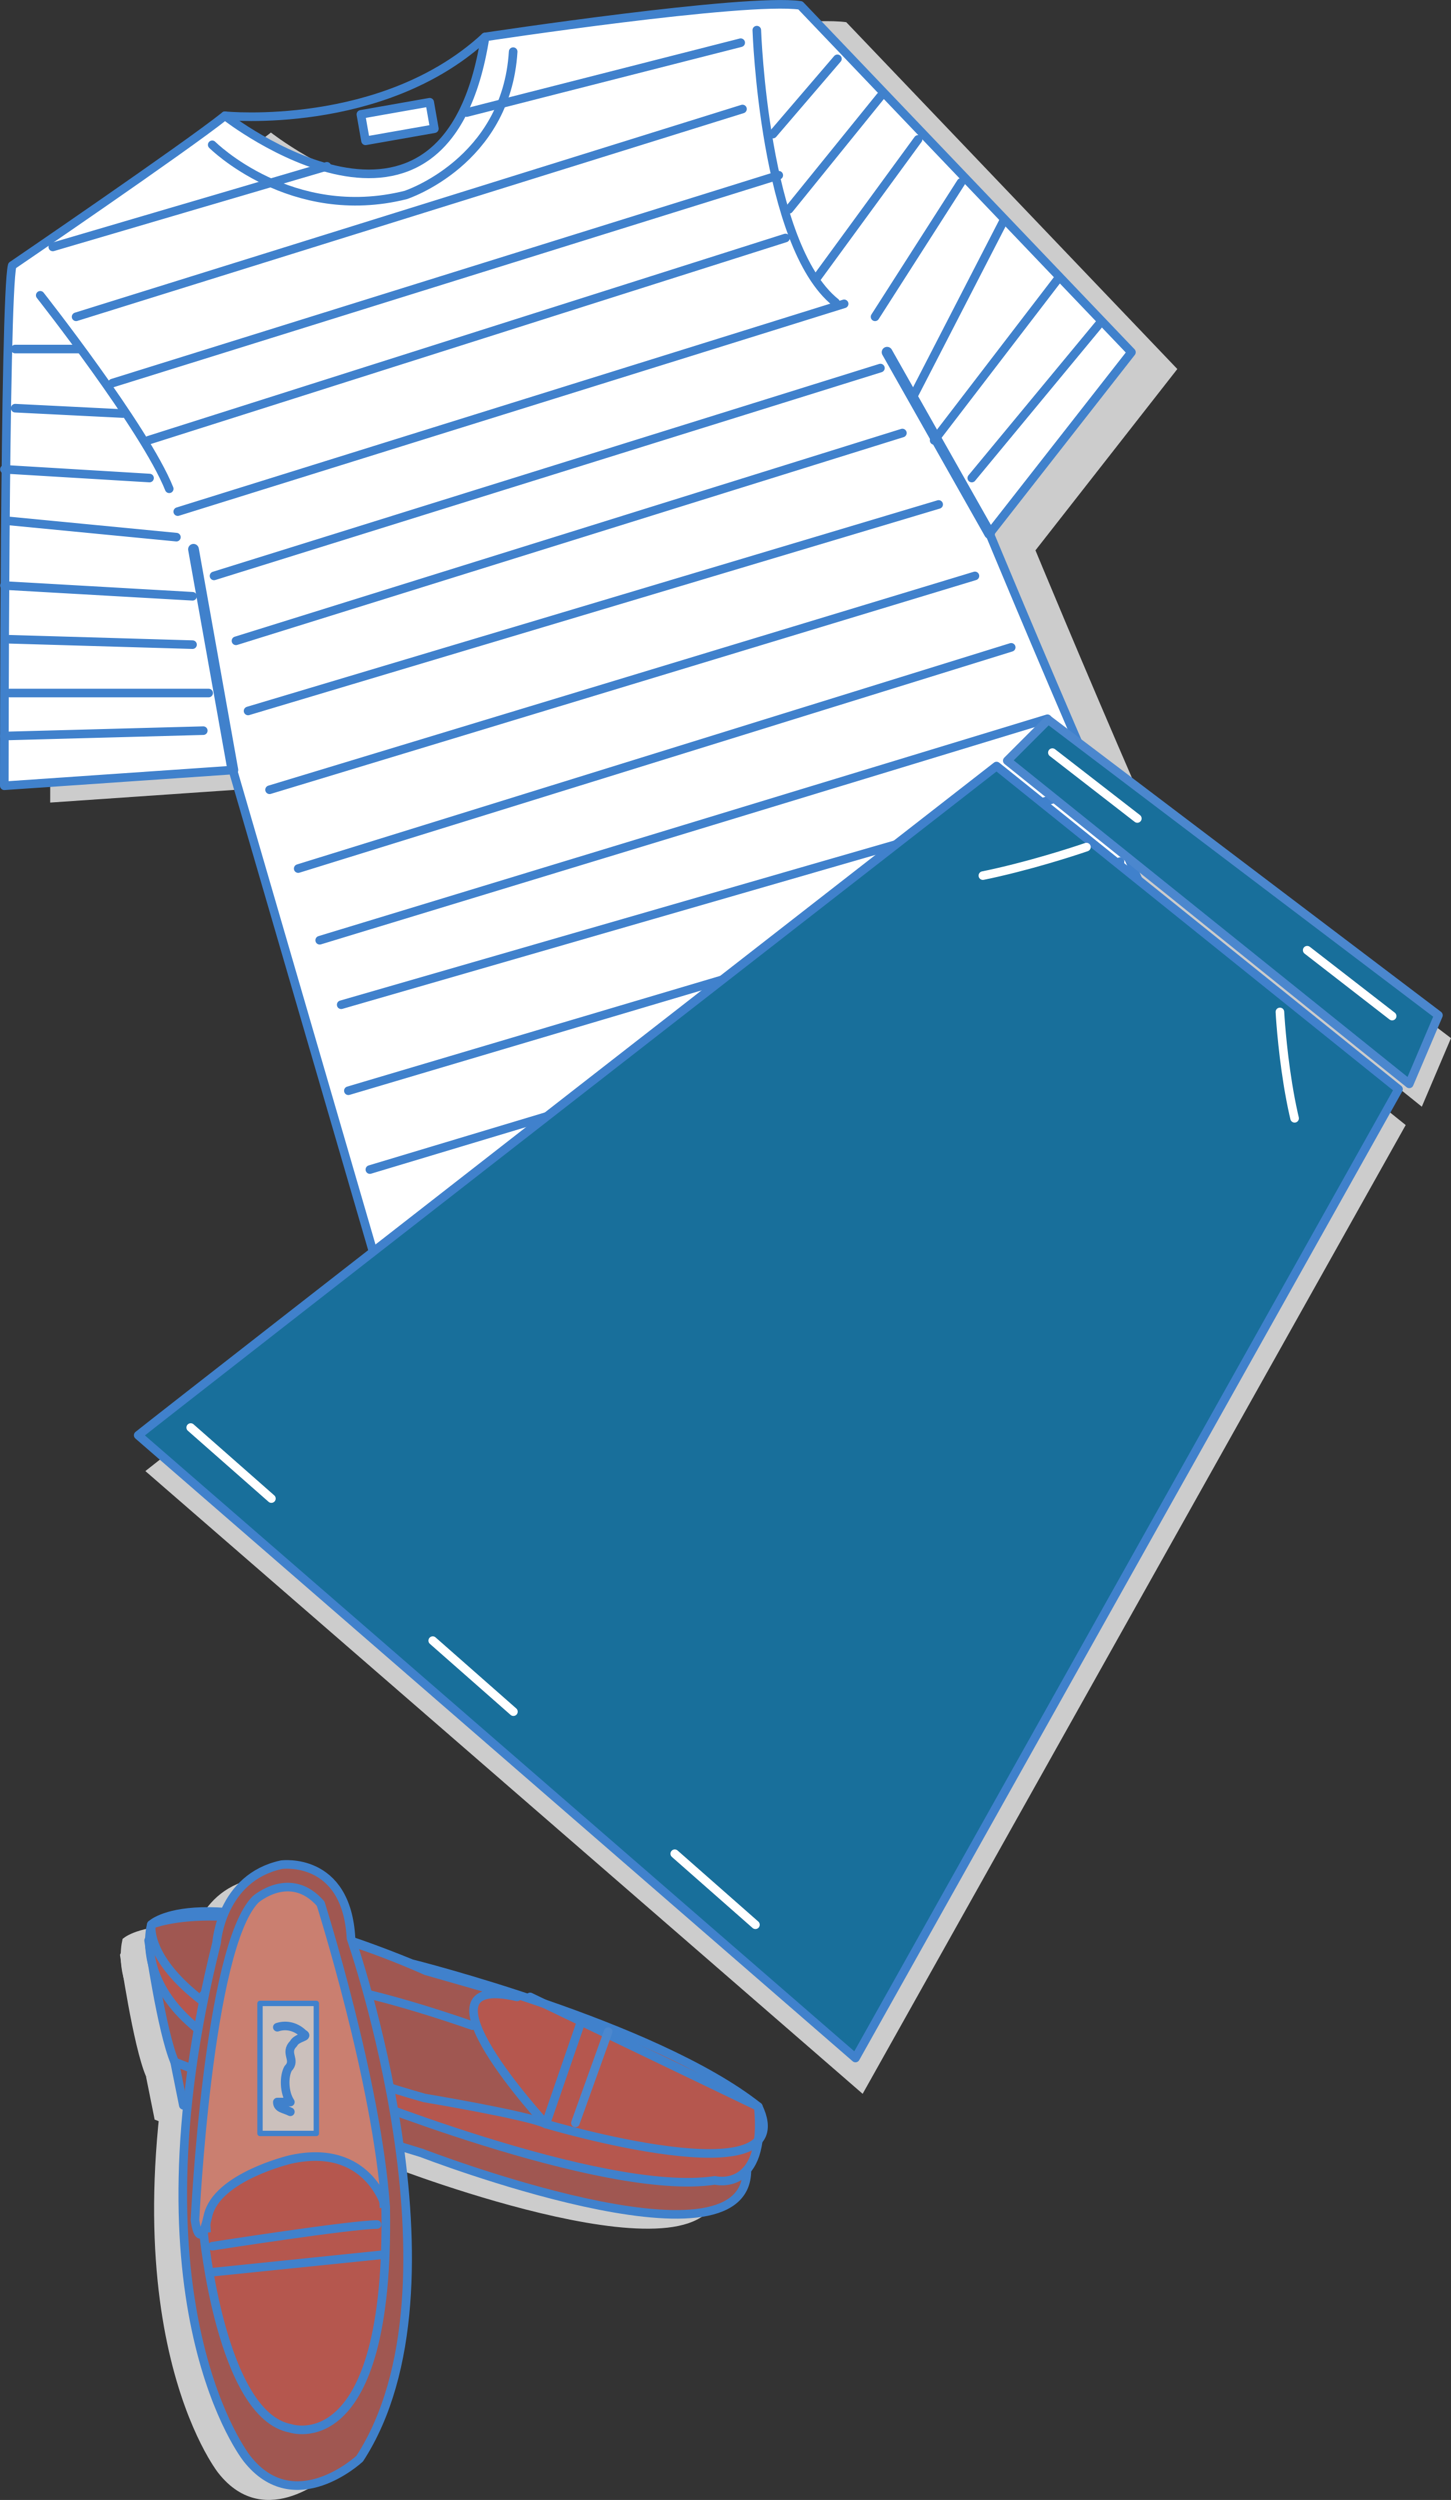 <svg xmlns="http://www.w3.org/2000/svg" width="134.998" height="232.57"><rect width="100%" height="100%" fill="#333333" stroke="none"/><path fill="#ccc" d="m25.681 201.624 4.035-2.016-3.632-1.613"/><path fill="#ccc" d="M66.822 203.237c0 10.086-30.25-1.613-30.25-1.613-18.555-5.645-22.992-8.469-22.992-8.469-1.207-2.824-2.418-11.293-2.418-11.293s.804-3.226 12.097-.406l23.395 7.664s15.73 5.246 19.36 8.875c0 0 .808 3.227.808 5.242"/><path fill="#ccc" d="M67.88 197.315c.805 8.067-4.035 6.856-4.035 6.856-10.484 1.613-35.09-8.469-35.09-8.469-20.57-4.84-17.34-15.328-17.34-15.328s4.434-4.438 24.2 3.629c0 0 22.586 5.648 32.265 13.312"/><path fill="#ccc" d="M36.974 184.686c-17.594-7.793-25.558-4.312-25.558-4.312s-1.618 8.469 25.406 16.133c0 0 9.683 1.613 11.293 2.422 0 0-13.156-14.243-2.672-11.825l-8.469-2.418"/><path fill="#ccc" d="m51.494 189.12-3.38 9.809s23.95 7.132 19.766-1.614l-21.226-10.21m7.262 3.225-3.051 8.497m-34.688-11.773s2.422-5.141 25.106 2.722m-15.199 8.219-.403 3.629-11.293-4.438-.808-4.03 12.504 4.839"/><path fill="#ccc" d="M17.49 182.061s.402-6.05 6.05-7.257c0 0 6.047-.809 6.45 6.855 0 0 11.293 32.266.808 48.402 0 0-6.05 5.645-10.488 0 0 0-11.293-14.117-2.82-48"/><path fill="#ccc" d="M18.935 186.374s.324-4.84 4.84-5.809c0 0 4.84-.644 5.164 5.485 0 0 9.035 25.816.645 38.722 0 0-4.84 4.52-8.391 0 0 0-9.035-11.293-2.258-38.398"/><path fill="#ccc" d="M21.119 178.03s3.226-2.824 6.05.402c0 0 5.243 16.536 6.051 28.235 0 0-1.617-6.05-8.875-4.438 0 0-6.855 1.614-7.664 5.246-.804 3.63-1.21.403-1.21.403s1.21-25.41 5.648-29.848"/><path fill="#ccc" d="M16.279 209.085s1.613 16.941 8.066 18.152c0 0 9.278 3.227 8.875-20.57"/><path fill="#ccc" d="M17.084 210.296s12.906-2.016 15.328-2.016m-15.328 4.438 15.73-1.614m-6.047-11.293V187.71h-5.246v12.101h5.246M93.384 74.597s-76.191 59.324-79.859 62.257l66.734 57.934 50.524-90.125-37.399-30.066m1.5-1.704 3.813-3.816 36.3 27.5-2.714 6.379-37.399-30.063"/><path fill="#ccc" d="M25.205 12.33s20.53 16.134 24.199-7.335c0 0 24.2-3.664 29.332-2.93l30.8 32.266-13.199 16.867s17.602 42.531 23.47 52.066c0 0-71.137 25.668-77 27.868L25.938 73.198 4.67 74.663s0-45.465.735-48.398c0 0 16.133-11 19.8-13.934"/><path fill="#a64f48" stroke="#4081cc" stroke-linecap="round" stroke-linejoin="round" stroke-width=".8" d="m28.35 200.292 4.03-2.016-3.628-1.613"/><path fill="#a05751" d="M69.49 201.905c0 10.082-30.254-1.613-30.254-1.613-18.55-5.649-22.988-8.469-22.988-8.469-1.211-2.824-2.422-11.297-2.422-11.297s.808-3.226 12.101-.402l23.395 7.664s15.73 5.242 19.36 8.875c0 0 .808 3.223.808 5.242"/><path fill="none" stroke="#4081cc" stroke-linecap="round" stroke-linejoin="round" stroke-width=".8" d="M69.49 201.905c0 10.082-30.254-1.613-30.254-1.613-18.55-5.649-22.988-8.469-22.988-8.469-1.211-2.824-2.422-11.297-2.422-11.297s.808-3.226 12.101-.402l23.395 7.664s15.73 5.242 19.36 8.875c0 0 .808 3.223.808 5.242zm0 0"/><path fill="#b5574e" d="M70.548 195.98c.805 8.066-4.035 6.859-4.035 6.859-10.488 1.613-35.09-8.473-35.09-8.473-20.57-4.84-17.343-15.324-17.343-15.324s4.437-4.438 24.199 3.629c0 0 22.586 5.648 32.27 13.308"/><path fill="none" stroke="#4081cc" stroke-linecap="round" stroke-linejoin="round" stroke-width=".8" d="M70.548 195.98c.805 8.066-4.035 6.859-4.035 6.859-10.488 1.613-35.09-8.473-35.09-8.473-20.57-4.84-17.343-15.324-17.343-15.324s4.437-4.438 24.199 3.629c0 0 22.586 5.648 32.27 13.308zm0 0"/><path fill="#a05751" d="M39.642 183.35c-17.597-7.789-25.562-4.308-25.562-4.308s-1.614 8.469 25.41 16.133c0 0 9.68 1.613 11.293 2.418 0 0-13.156-14.243-2.672-11.82l-8.469-2.423"/><path fill="none" stroke="#4081cc" stroke-linecap="round" stroke-linejoin="round" stroke-width=".8" d="M39.642 183.35c-17.597-7.789-25.562-4.308-25.562-4.308s-1.614 8.469 25.41 16.133c0 0 9.68 1.613 11.293 2.418 0 0-13.156-14.243-2.672-11.82zm0 0"/><path fill="none" stroke="#4081cc" stroke-linecap="round" stroke-linejoin="round" stroke-width=".8" d="m54.162 187.788-3.38 9.805s23.95 7.136 19.766-1.614l-21.226-10.207"/><path fill="#a64f48" stroke="#4b87ce" stroke-linecap="round" stroke-linejoin="round" stroke-width=".8" d="m56.584 188.999-3.051 8.496"/><path fill="none" stroke="#4081cc" stroke-linecap="round" stroke-linejoin="round" stroke-width=".8" d="M18.845 185.722s2.418-5.145 25.106 2.722"/><path fill="#a05751" d="m28.752 196.663-.403 3.629-11.293-4.438-.808-4.03 12.504 4.839"/><path fill="none" stroke="#4081cc" stroke-linecap="round" stroke-linejoin="round" stroke-width=".8" d="m28.752 196.663-.403 3.629-11.293-4.438-.808-4.03zm0 0"/><path fill="#fff" d="M20.931 10.768s20.535 16.133 24.203-7.332c0 0 24.2-3.668 29.332-2.937l30.801 32.27-13.199 16.867s17.598 42.53 23.465 52.066c0 0-71.133 25.668-77 27.867L21.666 71.636.4 73.1s0-45.464.734-48.398c0 0 16.133-11 19.797-13.934"/><path fill="none" stroke="#4081cc" stroke-linecap="round" stroke-linejoin="round" stroke-width=".8" d="M20.931 10.768s20.535 16.133 24.203-7.332c0 0 24.2-3.668 29.332-2.937l30.801 32.27-13.199 16.867s17.598 42.53 23.465 52.066c0 0-71.133 25.668-77 27.867L21.666 71.636.4 73.1s0-45.464.734-48.398c0 0 16.133-11 19.797-13.934zm0 0"/><path fill="none" stroke="#4081cc" stroke-linecap="round" stroke-linejoin="round" stroke-width=".8" d="M20.931 10.768S35.6 12.233 45.134 3.436"/><path fill="none" stroke="#4081cc" stroke-linecap="round" stroke-linejoin="round" d="m18.002 51.1 3.664 20.536m60.867-38.868 9.535 16.868"/><path fill="#a05751" d="M20.154 180.73s.402-6.051 6.05-7.262c0 0 6.051-.805 6.454 6.859 0 0 11.293 32.266.808 48.398 0 0-6.05 5.649-10.488 0 0 0-11.293-14.117-2.824-47.996"/><path fill="none" stroke="#4081cc" stroke-linecap="round" stroke-linejoin="round" stroke-width=".8" d="M20.154 180.73s.402-6.051 6.05-7.262c0 0 6.051-.805 6.454 6.859 0 0 11.293 32.266.808 48.398 0 0-6.05 5.649-10.488 0 0 0-11.293-14.117-2.824-47.996zm0 0"/><path fill="#b5574e" d="M21.603 185.042s.324-4.84 4.84-5.809c0 0 4.84-.644 5.164 5.485 0 0 9.035 25.816.645 38.722 0 0-4.84 4.516-8.391 0 0 0-9.035-11.293-2.258-38.398"/><path fill="none" stroke="#4081cc" stroke-linecap="round" stroke-linejoin="round" stroke-width=".8" d="M21.603 185.042s.324-4.84 4.84-5.809c0 0 4.84-.644 5.164 5.485 0 0 9.035 25.816.645 38.722 0 0-4.84 4.516-8.391 0 0 0-9.035-11.293-2.258-38.398zm0 0"/><path fill="#ca7f70" d="M23.783 176.698s3.23-2.824 6.05.402c0 0 5.247 16.536 6.051 28.235 0 0-1.613-6.051-8.87-4.438 0 0-6.86 1.614-7.665 5.243-.808 3.628-1.21.402-1.21.402s1.21-25.41 5.644-29.844"/><path fill="none" stroke="#4081cc" stroke-linecap="round" stroke-linejoin="round" stroke-width=".8" d="M23.783 176.698s3.23-2.824 6.05.402c0 0 5.247 16.536 6.051 28.235 0 0-1.613-6.051-8.87-4.438 0 0-6.86 1.614-7.665 5.243-.808 3.628-1.21.402-1.21.402s1.21-25.41 5.644-29.844zm0 0"/><path fill="#b5574e" stroke="#4081cc" stroke-linecap="round" stroke-linejoin="round" stroke-width=".8" d="M18.943 207.753s1.617 16.941 8.07 18.152c0 0 9.278 3.227 8.871-20.57"/><path fill="#b5574e" stroke="#4081cc" stroke-linecap="round" stroke-linejoin="round" stroke-width=".8" d="M19.752 208.964s12.906-2.016 15.328-2.016m-15.328 4.434 15.73-1.614"/><path fill="#cbc0bc" d="M29.431 198.475v-12.097H24.19v12.097h5.242"/><path fill="none" stroke="#4081cc" stroke-linecap="round" stroke-linejoin="round" stroke-width=".5" d="M29.431 198.475v-12.097H24.19v12.097zm0 0"/><path fill="none" stroke="#4081cc" stroke-linecap="round" stroke-linejoin="round" stroke-width=".8" d="M25.802 188.593c.907-.301 1.813 0 2.418.605.606.305-.605.305-.906.91-.906.906.3 1.512-.504 2.317-.402.707-.402 2.218.203 3.129h-1.21c0 .605.605.605 1.21.906M3.744 27.472s9.746 12.37 12 18M70.412 2.804s.668 20 7.332 25.336M7.08 29.472l62-19.332m-58.625 25.5 62-19.336M13.83 40.952 73.08 22.14M16.537 47.597l62-19.332M19.912 53.577l62-19.336M21.955 59.616l62-19.332M23.08 66.14l64.25-19.211M25.08 73.472l65.625-19.895M27.744 80.804 94.08 60.222m-64.336 27.25 67.71-20.606m-65.71 26.606 69.086-19.957m-68.418 27.957 71.793-21.313m-69.793 28.645 73.168-22m-70.938 30.355 73.164-22"/><path fill="#186f9b" d="M92.716 71.265s-76.191 59.324-79.859 62.257l66.734 57.934 50.524-90.125-37.399-30.066"/><path fill="none" stroke="#4081cc" stroke-linecap="round" stroke-linejoin="round" stroke-width=".8" d="M92.716 71.265s-76.191 59.324-79.859 62.257l66.734 57.934 50.524-90.125zm0 0"/><path fill="#186f9b" d="m93.716 70.768 3.813-3.816 36.3 27.5-2.714 6.379-37.399-30.063"/><path fill="none" stroke="#4b87ce" stroke-linecap="round" stroke-linejoin="round" stroke-width=".8" d="m93.716 70.768 3.813-3.816 36.3 27.5-2.714 6.379zm0 0"/><path fill="#fff" stroke="#4081cc" stroke-linecap="round" stroke-linejoin="round" stroke-width=".8" d="m1.412 37.972 10 .5m-11 5.187 13.5.813m-13 4 15.5 1.5m-16 4.5 17.5 1m-17 4 17 .5"/><path fill="none" stroke="#4081cc" stroke-linecap="round" stroke-linejoin="round" stroke-width=".8" d="M.912 64.472h18.5"/><path fill="#fff" stroke="#4081cc" stroke-linecap="round" stroke-linejoin="round" stroke-width=".8" d="m.412 68.472 18.5-.5"/><path fill="none" stroke="#4081cc" stroke-linecap="round" stroke-linejoin="round" stroke-width=".8" d="M1.412 32.472h6"/><path fill="#fff" stroke="#4081cc" stroke-linecap="round" stroke-linejoin="round" stroke-width=".8" d="m77.912 5.472-6 7m10-3.5-8.5 10.5m12-6.5-9.5 13m13.5-9-8 12.5m12-9-8.5 16.5m13.5-11-11.5 15m15.5-11-12 14.5m-85.5-21.5 25.5-7.5m13-5 25.5-6.5"/><path fill="#fff" d="m40.412 11.972-.434-2.461-6.402 1.129.433 2.46 6.403-1.128"/><path fill="none" stroke="#4081cc" stroke-linecap="round" stroke-linejoin="round" stroke-width=".8" d="m40.412 11.972-.434-2.461-6.402 1.129.433 2.46zm0 0"/><path fill="none" stroke="#4081cc" stroke-linecap="round" stroke-linejoin="round" stroke-width=".8" d="M19.744 13.472s7.336 7.332 18 4.668c0 0 9.375-3.055 10-13.336"/><path fill="none" stroke="#fff" stroke-dasharray="10, 20" stroke-linecap="round" stroke-linejoin="round" stroke-width=".8" d="m17.744 132.804 61.336 54m22-108s-15.336 5.336-19.336 2.668M119.08 94.14s.664 12.664 4 16M97.912 70.015l32.668 25.332"/></svg>
